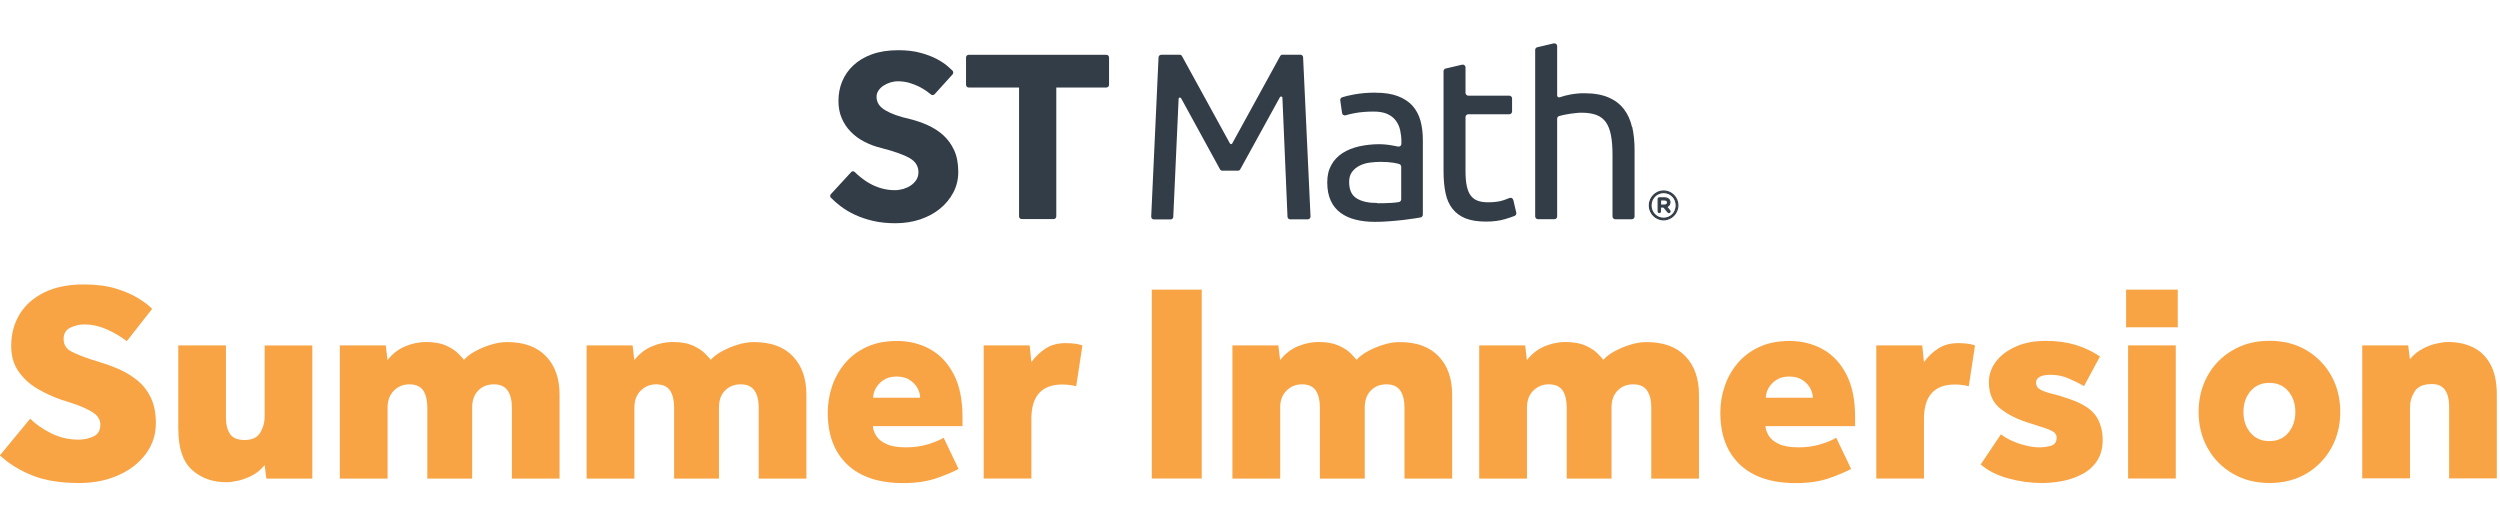 <?xml version="1.0" encoding="UTF-8"?> <svg xmlns="http://www.w3.org/2000/svg" width="284" height="59" viewBox="0 0 284 59" fill="none"><g clip-path="url(#clip0_28_1922)"><path d="M96.677 19.558C96.795 19.431 96.991 19.421 97.108 19.549C97.294 19.735 97.51 19.932 97.745 20.119C98.068 20.384 98.43 20.64 98.832 20.857C99.234 21.083 99.664 21.26 100.144 21.397C100.624 21.535 101.124 21.604 101.662 21.604C101.976 21.604 102.289 21.555 102.612 21.466C102.926 21.368 103.219 21.24 103.474 21.063C103.729 20.886 103.944 20.67 104.101 20.424C104.257 20.168 104.336 19.893 104.336 19.568C104.336 18.88 104.003 18.339 103.327 17.956C102.661 17.572 101.603 17.198 100.154 16.825C99.449 16.658 98.793 16.412 98.186 16.097C97.579 15.783 97.059 15.399 96.629 14.947C96.188 14.494 95.855 13.983 95.61 13.403C95.365 12.823 95.248 12.184 95.248 11.466C95.248 10.679 95.385 9.942 95.669 9.253C95.953 8.565 96.374 7.955 96.942 7.424C97.51 6.893 98.215 6.47 99.057 6.166C99.9 5.861 100.898 5.703 102.054 5.703C103.004 5.703 103.836 5.802 104.561 5.998C105.286 6.195 105.903 6.431 106.412 6.697C106.921 6.972 107.342 7.247 107.665 7.532C107.871 7.719 108.047 7.877 108.194 8.014C108.312 8.132 108.322 8.319 108.214 8.447L106.177 10.699C106.069 10.817 105.893 10.836 105.766 10.738C105.619 10.62 105.452 10.502 105.276 10.364C105.002 10.168 104.708 9.991 104.365 9.823C104.032 9.656 103.66 9.519 103.268 9.401C102.867 9.293 102.446 9.234 102.005 9.234C101.711 9.234 101.417 9.283 101.124 9.371C100.84 9.47 100.575 9.588 100.34 9.745C100.105 9.902 99.919 10.089 99.782 10.305C99.645 10.522 99.576 10.748 99.576 10.994C99.576 11.633 99.909 12.144 100.585 12.537C101.251 12.931 102.171 13.255 103.347 13.521C104.032 13.688 104.708 13.914 105.364 14.209C106.02 14.504 106.618 14.878 107.137 15.34C107.656 15.812 108.077 16.382 108.39 17.061C108.703 17.739 108.86 18.565 108.86 19.539C108.86 20.375 108.674 21.151 108.302 21.86C107.93 22.567 107.421 23.187 106.784 23.708C106.147 24.229 105.393 24.633 104.522 24.927C103.66 25.213 102.72 25.36 101.721 25.36C100.791 25.36 99.948 25.272 99.185 25.095C98.421 24.918 97.735 24.682 97.118 24.396C96.501 24.111 95.953 23.777 95.463 23.403C95.062 23.099 94.709 22.784 94.396 22.469C94.278 22.351 94.278 22.164 94.396 22.046L96.687 19.558H96.677Z" fill="#333D47"></path><path d="M115.764 9.941H110.045C109.879 9.941 109.741 9.804 109.741 9.637V6.529C109.741 6.362 109.879 6.224 110.045 6.224H125.685C125.851 6.224 125.988 6.362 125.988 6.529V9.637C125.988 9.804 125.851 9.941 125.685 9.941H119.995V24.583C119.995 24.75 119.858 24.888 119.691 24.888H116.068C115.901 24.888 115.764 24.75 115.764 24.583V9.941Z" fill="#333D47"></path><path d="M156.269 10.531C157.267 10.531 158.11 10.659 158.805 10.925C159.491 11.19 160.049 11.554 160.47 12.026C160.891 12.498 161.185 13.069 161.371 13.727C161.547 14.386 161.635 15.104 161.635 15.9V24.387C161.635 24.544 161.527 24.672 161.371 24.701C161.195 24.731 160.979 24.77 160.734 24.809C160.352 24.869 159.921 24.927 159.432 24.986C158.952 25.036 158.423 25.095 157.865 25.134C157.297 25.183 156.739 25.203 156.19 25.203C155.407 25.203 154.682 25.124 154.016 24.957C153.35 24.8 152.782 24.534 152.302 24.19C151.823 23.836 151.441 23.374 151.176 22.803C150.912 22.233 150.775 21.535 150.775 20.729C150.775 19.922 150.931 19.293 151.245 18.733C151.558 18.172 151.979 17.73 152.518 17.385C153.056 17.041 153.683 16.795 154.398 16.628C155.113 16.471 155.867 16.382 156.651 16.382C156.905 16.382 157.16 16.392 157.434 16.422C157.698 16.451 157.953 16.481 158.198 16.53C158.443 16.579 158.648 16.618 158.825 16.648C159.02 16.687 159.197 16.54 159.197 16.343V16.028C159.197 15.615 159.148 15.212 159.06 14.799C158.971 14.396 158.805 14.032 158.58 13.717C158.345 13.403 158.031 13.147 157.63 12.96C157.228 12.774 156.699 12.675 156.063 12.675C155.24 12.675 154.516 12.734 153.899 12.852C153.487 12.931 153.135 13.009 152.861 13.098C152.675 13.157 152.488 13.029 152.459 12.842L152.253 11.397C152.234 11.249 152.322 11.102 152.469 11.053C152.792 10.944 153.243 10.836 153.83 10.728C154.584 10.591 155.397 10.522 156.269 10.522M156.474 23.089C157.062 23.089 157.591 23.079 158.041 23.049C158.374 23.03 158.668 23 158.923 22.951C159.069 22.922 159.177 22.794 159.177 22.636V18.939C159.177 18.801 159.089 18.683 158.952 18.634C158.785 18.585 158.57 18.536 158.296 18.487C157.894 18.428 157.405 18.388 156.837 18.388C156.464 18.388 156.063 18.418 155.642 18.467C155.221 18.516 154.839 18.634 154.486 18.801C154.134 18.968 153.85 19.204 153.615 19.5C153.38 19.794 153.262 20.188 153.262 20.67C153.262 21.564 153.546 22.194 154.124 22.538C154.692 22.892 155.475 23.059 156.455 23.059" fill="#333D47"></path><path d="M185.393 14.416C185.217 13.629 184.904 12.95 184.463 12.38C184.022 11.81 183.444 11.377 182.71 11.062C181.975 10.748 181.055 10.591 179.948 10.591C179.429 10.591 178.91 10.64 178.381 10.738C177.96 10.817 177.559 10.925 177.177 11.053C177.04 11.102 176.893 10.994 176.893 10.846V5.231C176.893 5.035 176.707 4.887 176.511 4.926L174.631 5.369C174.493 5.398 174.396 5.526 174.396 5.674V24.583C174.396 24.75 174.533 24.898 174.709 24.898H176.589C176.756 24.898 176.893 24.76 176.893 24.583V13.482C176.893 13.344 176.981 13.226 177.108 13.187C177.177 13.167 177.245 13.147 177.333 13.127C177.539 13.078 177.774 13.019 178.029 12.98C178.293 12.931 178.558 12.892 178.851 12.862C179.135 12.823 179.419 12.803 179.684 12.803C180.35 12.803 180.898 12.892 181.349 13.059C181.799 13.226 182.152 13.501 182.426 13.875C182.69 14.248 182.886 14.75 183.004 15.36C183.121 15.969 183.18 16.707 183.18 17.572V24.593C183.18 24.76 183.317 24.908 183.493 24.908H185.374C185.54 24.908 185.687 24.77 185.687 24.593V17.041C185.687 16.087 185.599 15.222 185.423 14.425" fill="#333D47"></path><path d="M171.898 22.705C171.859 22.518 171.663 22.42 171.487 22.489C171.321 22.548 171.115 22.627 170.86 22.725C170.4 22.892 169.803 22.98 169.049 22.98C168.618 22.98 168.246 22.931 167.922 22.823C167.599 22.715 167.335 22.528 167.119 22.273C166.904 22.017 166.747 21.653 166.64 21.191C166.532 20.729 166.483 20.158 166.483 19.45V13.295C166.483 13.127 166.62 12.98 166.796 12.98H171.458C171.624 12.98 171.771 12.842 171.771 12.665V11.181C171.771 11.013 171.634 10.866 171.458 10.866H166.796C166.63 10.866 166.483 10.728 166.483 10.551V7.65C166.483 7.454 166.297 7.306 166.101 7.345L164.221 7.788C164.084 7.817 163.986 7.945 163.986 8.093V19.46C163.986 20.394 164.064 21.22 164.211 21.928C164.358 22.636 164.622 23.236 165.004 23.718C165.386 24.2 165.876 24.564 166.493 24.809C167.11 25.055 167.893 25.173 168.843 25.173C169.646 25.173 170.361 25.075 170.988 24.888C171.448 24.75 171.8 24.633 172.065 24.524C172.202 24.465 172.28 24.318 172.251 24.17L171.908 22.695L171.898 22.705Z" fill="#333D47"></path><path d="M131.913 6.215H134.009C134.117 6.215 134.224 6.274 134.273 6.372L139.718 16.294C139.777 16.402 139.924 16.402 139.983 16.294L145.428 6.372C145.477 6.274 145.584 6.215 145.692 6.215H147.729C147.895 6.215 148.023 6.342 148.033 6.51L148.875 24.593C148.875 24.77 148.747 24.918 148.571 24.918H146.564C146.397 24.918 146.27 24.79 146.26 24.623L145.682 11.112C145.682 10.954 145.467 10.905 145.398 11.043L140.893 19.234C140.844 19.332 140.737 19.391 140.629 19.391H138.856C138.749 19.391 138.641 19.332 138.592 19.234L134.175 11.161C134.097 11.023 133.891 11.072 133.891 11.23L133.284 24.633C133.284 24.8 133.147 24.927 132.981 24.927H131.081C130.904 24.927 130.767 24.78 130.777 24.603L131.61 6.519C131.61 6.352 131.756 6.224 131.913 6.224" fill="#333D47"></path><path d="M187.362 23.344C187.362 22.45 188.076 21.702 188.977 21.702C189.878 21.702 190.593 22.44 190.593 23.325C190.593 24.22 189.878 24.967 188.977 24.967C188.076 24.967 187.362 24.229 187.362 23.344ZM190.417 23.334C190.417 22.528 189.8 21.879 188.987 21.879C188.174 21.879 187.557 22.538 187.557 23.334C187.557 24.141 188.174 24.79 188.987 24.79C189.8 24.79 190.417 24.131 190.417 23.334ZM188.38 22.617C188.38 22.538 188.439 22.489 188.507 22.489H189.105C189.438 22.489 189.712 22.666 189.712 22.99C189.712 23.246 189.555 23.423 189.32 23.492L189.673 23.915C189.673 23.915 189.722 23.993 189.722 24.023C189.722 24.092 189.673 24.141 189.604 24.141C189.545 24.141 189.506 24.111 189.477 24.062L189.017 23.512H188.644V24.003C188.644 24.082 188.586 24.131 188.517 24.131C188.449 24.131 188.39 24.072 188.39 24.003V22.597L188.38 22.617ZM189.075 23.305C189.31 23.305 189.438 23.187 189.438 23.01C189.438 22.813 189.301 22.715 189.075 22.715H188.635V23.305H189.075Z" fill="#333D47"></path><path d="M188.987 25.036C188.057 25.036 187.303 24.279 187.303 23.344C187.303 22.4 188.057 21.633 188.987 21.633C189.918 21.633 190.672 22.39 190.672 23.325C190.672 24.259 189.918 25.036 188.987 25.036ZM188.987 21.761C188.126 21.761 187.43 22.469 187.43 23.334C187.43 24.2 188.126 24.908 188.987 24.908C189.849 24.908 190.545 24.2 190.545 23.334C190.545 22.469 189.849 21.761 188.987 21.761ZM188.987 24.859C188.145 24.859 187.489 24.19 187.489 23.344C187.489 22.499 188.165 21.81 188.987 21.81C189.81 21.81 190.486 22.479 190.486 23.325C190.486 24.17 189.81 24.859 188.987 24.859ZM188.987 21.938C188.233 21.938 187.616 22.567 187.616 23.334C187.616 24.102 188.214 24.731 188.987 24.731C189.761 24.731 190.358 24.111 190.358 23.334C190.358 22.548 189.761 21.938 188.987 21.938ZM189.595 24.21C189.506 24.21 189.448 24.16 189.409 24.111L188.968 23.58H188.694V24.013C188.694 24.121 188.605 24.21 188.498 24.21C188.39 24.21 188.302 24.121 188.302 24.013V22.607C188.302 22.499 188.39 22.41 188.498 22.41H189.095C189.497 22.41 189.771 22.636 189.771 22.98C189.771 23.216 189.644 23.413 189.428 23.512L189.722 23.866C189.771 23.924 189.781 23.964 189.781 24.023C189.781 24.131 189.702 24.21 189.595 24.21ZM188.576 23.453H189.046L189.526 24.023C189.526 24.023 189.575 24.072 189.604 24.072C189.644 24.072 189.663 24.043 189.663 24.013C189.663 23.993 189.663 23.983 189.634 23.944L189.213 23.453L189.311 23.423C189.526 23.354 189.653 23.197 189.653 22.98C189.653 22.656 189.36 22.548 189.115 22.548H188.517C188.517 22.548 188.449 22.577 188.449 22.617V24.023C188.449 24.023 188.478 24.092 188.517 24.092C188.557 24.092 188.586 24.062 188.586 24.023V23.462L188.576 23.453ZM189.076 23.374H188.576V22.656H189.076C189.35 22.656 189.506 22.784 189.506 23.01C189.506 23.236 189.34 23.374 189.076 23.374ZM188.703 23.236H189.076C189.262 23.236 189.369 23.148 189.369 23C189.369 22.853 189.271 22.774 189.076 22.774H188.703V23.226V23.236Z" fill="#333D47"></path><path d="M5.49555e-05 51.714L3.428 47.564C4.025 48.164 4.808 48.714 5.778 49.206C6.747 49.698 7.805 49.944 8.931 49.944C9.509 49.944 10.067 49.825 10.596 49.59C11.125 49.353 11.399 48.901 11.399 48.242C11.399 47.682 11.115 47.22 10.537 46.846C9.96 46.472 9.137 46.108 8.07 45.764L6.885 45.381C6.013 45.076 5.141 44.683 4.27 44.171C3.408 43.67 2.693 43.021 2.125 42.224C1.557 41.428 1.273 40.454 1.273 39.294C1.273 37.967 1.587 36.777 2.213 35.724C2.84 34.672 3.78 33.846 5.014 33.227C6.248 32.617 7.756 32.312 9.529 32.312C10.939 32.312 12.163 32.47 13.201 32.794C14.239 33.119 15.101 33.492 15.777 33.925C16.462 34.358 16.962 34.741 17.285 35.085L14.406 38.753C13.661 38.193 12.878 37.74 12.065 37.386C11.252 37.032 10.42 36.855 9.568 36.855C9.01 36.855 8.481 36.983 7.981 37.229C7.482 37.475 7.227 37.898 7.227 38.498C7.227 39.166 7.531 39.648 8.128 39.943C8.726 40.248 9.48 40.543 10.4 40.848L11.429 41.172C12.153 41.389 12.888 41.664 13.622 41.988C14.357 42.323 15.033 42.745 15.659 43.257C16.276 43.768 16.776 44.417 17.148 45.204C17.52 45.99 17.706 46.944 17.706 48.085C17.706 49.393 17.314 50.563 16.541 51.596C15.757 52.628 14.719 53.434 13.397 54.005C12.085 54.585 10.626 54.87 9.02 54.87C6.885 54.87 5.092 54.585 3.653 54.005C2.213 53.425 0.989 52.667 -0.02 51.723L5.49555e-05 51.714Z" fill="#F8A344"></path><path d="M20.252 48.793V39.235H25.668V47.505C25.668 48.233 25.825 48.832 26.128 49.294C26.441 49.757 26.99 49.983 27.783 49.983C28.635 49.983 29.233 49.708 29.565 49.147C29.898 48.587 30.065 47.987 30.065 47.347V39.245H35.48V54.368H30.261L30.065 52.825C29.683 53.316 29.213 53.71 28.674 53.995C28.126 54.28 27.587 54.486 27.058 54.605C26.52 54.722 26.079 54.782 25.717 54.782C24.16 54.782 22.857 54.319 21.819 53.385C20.781 52.451 20.262 50.927 20.262 48.803L20.252 48.793Z" fill="#F8A344"></path><path d="M38.605 54.359V39.235H43.824L44.02 40.907C44.598 40.179 45.274 39.648 46.057 39.333C46.84 39.009 47.614 38.852 48.378 38.852C49.318 38.852 50.082 38.989 50.67 39.255C51.257 39.52 51.708 39.815 52.031 40.14C52.354 40.464 52.579 40.71 52.707 40.877C53.03 40.513 53.461 40.179 54.019 39.884C54.577 39.589 55.165 39.333 55.801 39.147C56.428 38.95 57.035 38.861 57.613 38.861C59.532 38.861 61.011 39.402 62.03 40.474C63.058 41.546 63.567 43.001 63.567 44.85V54.368H58.151V46.295C58.151 45.479 57.995 44.84 57.672 44.368C57.349 43.896 56.83 43.66 56.105 43.66C55.38 43.66 54.783 43.896 54.322 44.368C53.862 44.84 53.637 45.479 53.637 46.295V54.368H48.544V46.295C48.544 45.479 48.388 44.84 48.084 44.368C47.771 43.896 47.242 43.66 46.498 43.66C45.812 43.66 45.234 43.896 44.755 44.368C44.275 44.84 44.03 45.479 44.03 46.295V54.368H38.614L38.605 54.359Z" fill="#F8A344"></path><path d="M66.642 54.359V39.235H71.862L72.058 40.907C72.635 40.179 73.311 39.648 74.095 39.333C74.878 39.009 75.652 38.852 76.416 38.852C77.356 38.852 78.12 38.989 78.707 39.255C79.295 39.52 79.745 39.815 80.068 40.14C80.392 40.464 80.617 40.71 80.744 40.877C81.067 40.513 81.498 40.179 82.056 39.884C82.615 39.589 83.202 39.333 83.839 39.147C84.466 38.95 85.073 38.861 85.65 38.861C87.57 38.861 89.049 39.402 90.067 40.474C91.096 41.546 91.605 43.001 91.605 44.85V54.368H86.189V46.295C86.189 45.479 86.032 44.84 85.709 44.368C85.386 43.896 84.867 43.66 84.142 43.66C83.418 43.66 82.82 43.896 82.36 44.368C81.9 44.84 81.674 45.479 81.674 46.295V54.368H76.582V46.295C76.582 45.479 76.425 44.84 76.122 44.368C75.808 43.896 75.28 43.66 74.535 43.66C73.85 43.66 73.272 43.896 72.792 44.368C72.312 44.84 72.067 45.479 72.067 46.295V54.368H66.652L66.642 54.359Z" fill="#F8A344"></path><path d="M107.195 49.727L108.89 53.267C108.4 53.542 107.607 53.887 106.52 54.28C105.433 54.673 104.13 54.88 102.612 54.88C99.86 54.88 97.735 54.182 96.257 52.776C94.768 51.369 94.033 49.403 94.033 46.876C94.033 45.863 94.19 44.879 94.513 43.916C94.837 42.952 95.316 42.077 95.972 41.29C96.629 40.504 97.441 39.884 98.44 39.422C99.429 38.96 100.595 38.733 101.917 38.733C103.239 38.733 104.561 39.048 105.677 39.678C106.804 40.307 107.695 41.261 108.351 42.539C109.017 43.817 109.34 45.43 109.34 47.377V48.41H99.155C99.175 48.754 99.302 49.108 99.527 49.491C99.753 49.875 100.135 50.179 100.683 50.435C101.231 50.691 101.966 50.819 102.906 50.819C103.846 50.819 104.669 50.701 105.433 50.465C106.196 50.229 106.784 49.983 107.195 49.727ZM99.185 45.184H104.532C104.532 44.84 104.434 44.486 104.248 44.122C104.052 43.758 103.758 43.444 103.366 43.178C102.975 42.913 102.465 42.775 101.848 42.775C101.231 42.775 100.752 42.913 100.36 43.178C99.968 43.444 99.674 43.758 99.478 44.122C99.283 44.486 99.194 44.84 99.194 45.184H99.185Z" fill="#F8A344"></path><path d="M111.749 54.359V39.235H116.969L117.165 41.133C117.596 40.533 118.125 40.022 118.751 39.609C119.378 39.196 120.142 38.979 121.043 38.979C121.474 38.979 121.836 38.999 122.15 39.048C122.463 39.087 122.727 39.156 122.962 39.245L122.257 43.876C121.748 43.748 121.219 43.68 120.69 43.68C118.34 43.68 117.165 44.978 117.165 47.574V54.359H111.749Z" fill="#F8A344"></path><path d="M130.846 54.359V32.902H136.516V54.359H130.846Z" fill="#F8A344"></path><path d="M140.002 54.359V39.235H145.222L145.418 40.907C145.996 40.179 146.671 39.648 147.455 39.333C148.238 39.009 149.012 38.852 149.776 38.852C150.716 38.852 151.48 38.989 152.067 39.255C152.655 39.52 153.105 39.815 153.429 40.14C153.752 40.464 153.977 40.71 154.104 40.877C154.427 40.513 154.858 40.179 155.417 39.884C155.975 39.589 156.562 39.333 157.199 39.147C157.826 38.95 158.433 38.861 159.011 38.861C160.93 38.861 162.409 39.402 163.427 40.474C164.456 41.546 164.965 43.001 164.965 44.85V54.368H159.549V46.295C159.549 45.479 159.393 44.84 159.069 44.368C158.746 43.896 158.227 43.66 157.502 43.66C156.778 43.66 156.18 43.896 155.72 44.368C155.26 44.84 155.035 45.479 155.035 46.295V54.368H149.942V46.295C149.942 45.479 149.786 44.84 149.482 44.368C149.169 43.896 148.64 43.66 147.895 43.66C147.21 43.66 146.632 43.896 146.152 44.368C145.672 44.84 145.428 45.479 145.428 46.295V54.368H140.012L140.002 54.359Z" fill="#F8A344"></path><path d="M168.04 54.359V39.235H173.26L173.456 40.907C174.033 40.179 174.709 39.648 175.493 39.333C176.276 39.009 177.05 38.852 177.814 38.852C178.754 38.852 179.518 38.989 180.105 39.255C180.693 39.52 181.143 39.815 181.466 40.14C181.79 40.464 182.015 40.71 182.142 40.877C182.465 40.513 182.896 40.179 183.454 39.884C184.013 39.589 184.6 39.333 185.237 39.147C185.863 38.95 186.471 38.861 187.048 38.861C188.968 38.861 190.447 39.402 191.465 40.474C192.493 41.546 193.003 43.001 193.003 44.85V54.368H187.587V46.295C187.587 45.479 187.43 44.84 187.107 44.368C186.784 43.896 186.265 43.66 185.54 43.66C184.816 43.66 184.218 43.896 183.758 44.368C183.298 44.84 183.072 45.479 183.072 46.295V54.368H177.98V46.295C177.98 45.479 177.823 44.84 177.52 44.368C177.206 43.896 176.678 43.66 175.933 43.66C175.248 43.66 174.67 43.896 174.19 44.368C173.71 44.84 173.465 45.479 173.465 46.295V54.368H168.05L168.04 54.359Z" fill="#F8A344"></path><path d="M208.593 49.727L210.287 53.267C209.798 53.542 209.004 53.887 207.917 54.28C206.83 54.673 205.528 54.88 204.01 54.88C201.258 54.88 199.133 54.182 197.654 52.776C196.166 51.369 195.431 49.403 195.431 46.876C195.431 45.863 195.588 44.879 195.911 43.916C196.234 42.952 196.714 42.077 197.37 41.29C198.026 40.504 198.839 39.884 199.838 39.422C200.827 38.96 201.993 38.733 203.315 38.733C204.637 38.733 205.959 39.048 207.075 39.678C208.201 40.307 209.093 41.261 209.749 42.539C210.415 43.817 210.738 45.43 210.738 47.377V48.41H200.553C200.573 48.754 200.7 49.108 200.925 49.491C201.15 49.875 201.532 50.179 202.081 50.435C202.629 50.691 203.364 50.819 204.304 50.819C205.244 50.819 206.066 50.701 206.83 50.465C207.594 50.229 208.182 49.983 208.593 49.727ZM200.592 45.184H205.939C205.939 44.84 205.841 44.486 205.655 44.122C205.459 43.758 205.166 43.444 204.774 43.178C204.382 42.913 203.873 42.775 203.256 42.775C202.639 42.775 202.159 42.913 201.767 43.178C201.376 43.444 201.082 43.758 200.886 44.122C200.69 44.486 200.602 44.84 200.602 45.184H200.592Z" fill="#F8A344"></path><path d="M213.147 54.359V39.235H218.367L218.563 41.133C218.993 40.533 219.522 40.022 220.149 39.609C220.776 39.196 221.54 38.979 222.441 38.979C222.872 38.979 223.234 38.999 223.547 39.048C223.861 39.087 224.125 39.156 224.36 39.245L223.655 43.876C223.146 43.748 222.617 43.68 222.088 43.68C219.738 43.68 218.563 44.978 218.563 47.574V54.359H213.147Z" fill="#F8A344"></path><path d="M224.997 52.776L227.308 49.334C227.651 49.609 228.081 49.865 228.591 50.091C229.1 50.317 229.629 50.494 230.177 50.622C230.726 50.75 231.196 50.819 231.607 50.819C232.165 50.819 232.635 50.75 233.037 50.622C233.428 50.494 233.634 50.189 233.634 49.717C233.634 49.353 233.409 49.078 232.958 48.882C232.508 48.685 231.685 48.41 230.491 48.046C229.168 47.642 228.081 47.092 227.22 46.404C226.368 45.715 225.937 44.722 225.937 43.414C225.937 42.559 226.211 41.772 226.75 41.064C227.288 40.356 228.052 39.786 229.022 39.363C229.991 38.93 231.117 38.724 232.4 38.724C233.683 38.724 234.76 38.871 235.769 39.176C236.768 39.481 237.698 39.913 238.56 40.494L236.739 43.867C236.161 43.522 235.554 43.227 234.927 42.962C234.3 42.706 233.644 42.578 232.958 42.578C231.852 42.578 231.294 42.883 231.294 43.483C231.294 43.827 231.46 44.093 231.803 44.27C232.146 44.456 232.606 44.614 233.184 44.752C233.761 44.889 234.378 45.076 235.044 45.312C236.562 45.823 237.571 46.472 238.09 47.239C238.609 48.006 238.864 48.921 238.864 49.973C238.864 50.897 238.658 51.674 238.256 52.303C237.855 52.933 237.307 53.444 236.621 53.818C235.935 54.191 235.191 54.457 234.398 54.624C233.595 54.782 232.792 54.87 231.979 54.87C230.677 54.87 229.384 54.693 228.121 54.339C226.847 53.985 225.819 53.464 225.026 52.776H224.997Z" fill="#F8A344"></path><path d="M241.527 37.18V32.902H247.393V37.18H241.527ZM241.753 54.359V39.235H247.168V54.359H241.753Z" fill="#F8A344"></path><path d="M249.763 46.797C249.763 45.292 250.096 43.935 250.772 42.706C251.448 41.477 252.388 40.513 253.612 39.795C254.826 39.078 256.227 38.714 257.813 38.714C259.4 38.714 260.82 39.078 262.024 39.795C263.229 40.513 264.169 41.487 264.845 42.706C265.521 43.925 265.854 45.292 265.854 46.797C265.854 48.301 265.521 49.658 264.845 50.878C264.169 52.097 263.229 53.071 262.024 53.788C260.82 54.506 259.41 54.87 257.813 54.87C256.217 54.87 254.836 54.506 253.612 53.788C252.388 53.071 251.448 52.097 250.772 50.878C250.096 49.658 249.763 48.291 249.763 46.797ZM257.804 50.111C258.705 50.111 259.419 49.796 259.948 49.167C260.477 48.537 260.751 47.751 260.751 46.807C260.751 45.863 260.487 45.076 259.948 44.437C259.41 43.807 258.695 43.493 257.804 43.493C256.912 43.493 256.188 43.807 255.659 44.437C255.12 45.066 254.856 45.863 254.856 46.807C254.856 47.751 255.12 48.537 255.659 49.167C256.188 49.796 256.912 50.111 257.804 50.111Z" fill="#F8A344"></path><path d="M268.351 54.359V39.235H273.57L273.766 40.808C274.168 40.317 274.638 39.923 275.176 39.638C275.705 39.353 276.244 39.147 276.782 39.029C277.311 38.91 277.762 38.852 278.124 38.852C279.172 38.852 280.112 39.058 280.945 39.461C281.777 39.864 282.433 40.513 282.913 41.389C283.393 42.264 283.638 43.414 283.638 44.83V54.349H278.222V46.108C278.222 45.361 278.065 44.761 277.762 44.309C277.448 43.857 276.959 43.63 276.273 43.63C275.313 43.63 274.657 43.906 274.305 44.466C273.952 45.027 273.776 45.627 273.776 46.266V54.339H268.36L268.351 54.359Z" fill="#F8A344"></path></g><defs><clipPath id="clip0_28_1922"><rect width="284" height="59" fill="white"></rect></clipPath></defs></svg> 